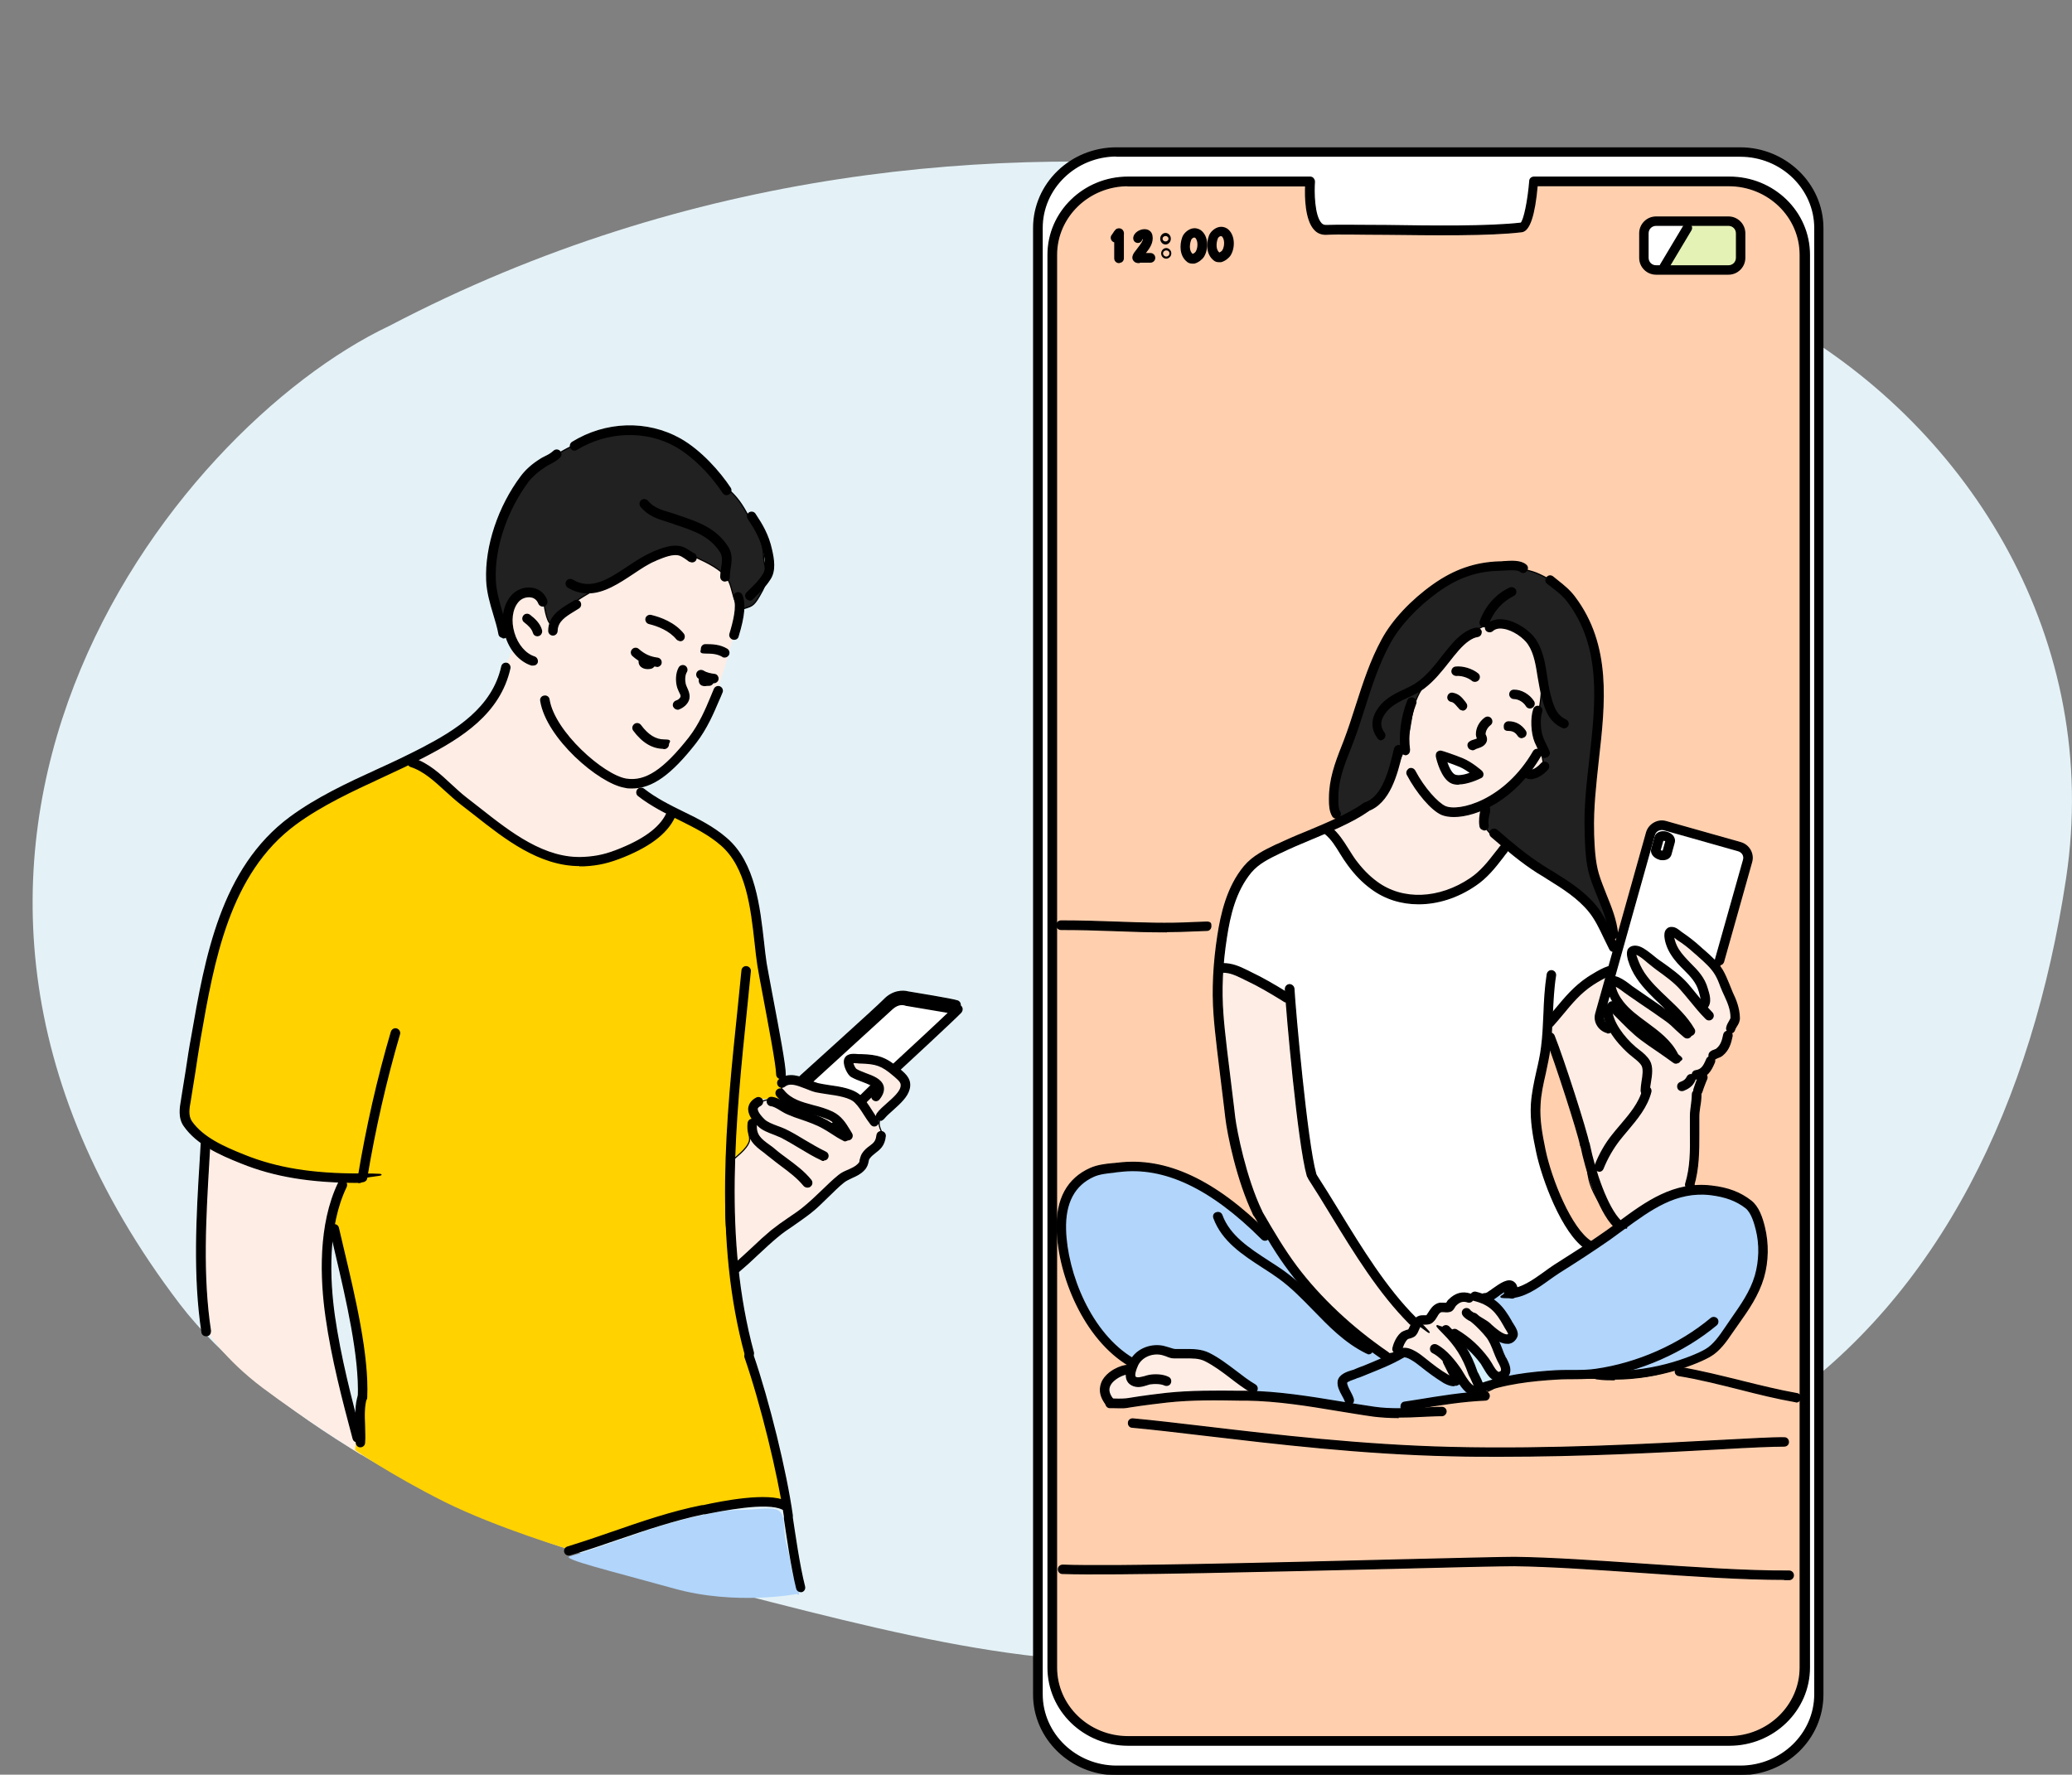 <svg xmlns="http://www.w3.org/2000/svg" id="b" version="1.1" viewBox="0 0 878.2 752.3"><rect x="0" y="0" width="878.2" height="752.3" fill="#808080" stroke="none"/><defs><style>.st10,.st3,.st5,.st7,.st9{fill-rule:evenodd}.st11,.st3,.st5,.st7,.st9{stroke:#000;stroke-miterlimit:10;stroke-width:.5px}.st10,.st3{fill:#feede5}.st5{fill:#fff}.st7{fill:#b1d5fb}.st9{fill:#212121}</style></defs><g id="c"><path id="d" d="M260.5 662.2c189.5 47.1 269 86.7 491.5-65.1 70.2-47.9 109.4-129.7 123.7-224.8 15.1-100.4-40.2-190.1-119.7-235.4-69.4-39.5-335.5-132.5-590.9 1.2-92.8 43.9-234 224.2-88.9 414.7 33.8 44.3 113.9 91.9 184.3 109.5Z" style="fill:#e4f2f7;fill-rule:evenodd"/><g id="e"><path d="M473.3 64.4h264.3c18.4 0 33.3 14.5 33.3 32.3v621.6c0 17.8-14.9 32.3-33.3 32.3H473.3c-18.4 0-33.3-14.5-33.3-32.3V96.7c0-17.8 14.9-32.3 33.3-32.3Z" class="st5"/><path d="M737.5 752.3H473.2c-19.3 0-35.1-15.3-35.1-34V96.7c0-18.8 15.7-34 35.1-34h264.3c19.3 0 35.1 15.3 35.1 34v621.6c0 18.8-15.7 34-35.1 34ZM473.3 66.1c-17.4 0-31.6 13.7-31.6 30.5v621.6c0 16.8 14.2 30.5 31.6 30.5h264.3c17.4 0 31.6-13.7 31.6-30.5V96.7c0-16.8-14.2-30.5-31.6-30.5H473.3Z" class="st11"/><path d="M478.1 76.9h77.2s-1.5 20.8 6.6 20.5c16.2-.6 61.5 1.5 83-1 3.6-.4 5.1-19.5 5.1-19.5h82.8c17.7 0 32.1 13.9 32.1 31.1v598.9c0 17.2-14.4 31.1-32.1 31.1H478.2c-17.7 0-32.1-13.9-32.1-31.1V108c0-17.2 14.4-31.1 32.1-31.1Z" style="fill-rule:evenodd;fill:#ffcfae;stroke:#000;stroke-miterlimit:10;stroke-width:.5px"/><path d="M732.7 739.8H478.1c-18.7 0-33.9-14.7-33.9-32.9V108c0-18.1 15.2-32.9 33.9-32.9h77.2c.5 0 1 .2 1.3.6s.5.8.5 1.3c-.3 3.8-.3 14.5 2.9 17.8.6.6 1.2.8 2 .8 5.7-.2 15 0 25.7 0 19.2.3 43.2.6 57-1 1.3-1.2 3-9.4 3.7-17.9 0-.9.8-1.6 1.8-1.6H733c18.7 0 33.9 14.7 33.9 32.9v598.9c0 18.1-15.2 32.9-33.9 32.9zM478.1 78.7c-16.7 0-30.3 13.2-30.3 29.3v598.9c0 16.2 13.6 29.3 30.3 29.3h254.6c16.7 0 30.3-13.2 30.3-29.3V108c0-16.2-13.6-29.3-30.3-29.3h-81.2c-1.1 12.5-3.3 19.1-6.5 19.5-14 1.7-38.2 1.3-57.6 1.1-10.6 0-19.8-.3-25.5 0-1.8 0-3.4-.6-4.6-1.9-4-4.1-4.1-14.2-3.9-18.6h-75.3Z" class="st11"/></g><g id="f"><path d="M585.2 311.3c0-27.5 37-55.2 50.2-55.2s26.4 16.4 26.4 43.8-11.6 79.3-24.8 79.3-21.2 9.2-37.4 8.6c-15.5-.6-29.8-10.7-35.8-18.7-9.1-12.3 21.4-46 21.4-57.7ZM516.4 410.1c8.5-8 28-1.4 31.9 9.7 6.2 17.7 6 38.7 8.7 57 1.9 12.9 7.2 24.8 14 35.8 6.7 10.8 17.8 26.7 31.3 29.6 10.2 2.1 23.1-1 32.2 4.9 11 7.2 11.6 25.1 4.4 36-10.6 16.1-42.3 6.9-55.7-5.1-4-3.6-7.7-8.2-11.2-12.3-8.7-10.5-17.2-17.5-25-28.6-7.3-10.4-16.4-25.6-20.4-37.6-5.1-15.2-5.6-26.1-7.2-42-1-9.7-3.8-23.6-3.8-33.3s-2.2-11.1.9-14h-.1ZM656.8 433.4c5.2-8.6 8.3-12.9 15.7-17.8s11.4-4.4 15.9-11.4 11.7-18.8 19.7-14c8 4.7 14.2 12.1 18.4 17.8s4.4 7.4 6.6 15.2c2.3 7.8 4 6.4.9 13.2-3 6.8-5.1 6.3-7.6 11.6s-4.9 3.8-5.9 11c-.9 7.2-2.5 7.9-2.3 17.2s1.5 13.5-.6 20.7 6.1 5.5-6.6 13.2c-12.7 7.8-18.4 11.7-22.7 10.2-4.4-1.5-8.1-6.2-11.6-12.5-3.4-6.2-3.6-8.7-4.5-17.6s-.8-9.5-4-18.6-4.7-14.6-7.8-22.2c-3-7.6-7.8-9.5-3.8-16.1h.2ZM533.4 591c-4.2-2.1-4.5-4.5-11.9-9.7-7.4-5.1-10.4-7.8-15.5-7.6-5.1 0-9.3-1.6-14.5-1.7-5.1 0-7.9 1.4-10.3 4.7-2.4 3.2-3.8 1.4-8.4 4.5-4.5 3.1-6.2 4.4-5.5 8.6s.4 6.8 6.1 5.3c5.7-1.6 10.5-.6 16.7-2.2 6.2-1.5 18.9-.9 25.8-.9s21.6 1.2 17.4-1Z" class="st3"/><path d="M215.4 261.1c3.4-18.6 68.4-41.9 84.4-38.9s14.8 26.8 11.4 45.4c-.8 4.3-5.5 22.5-11.4 35-5.8 12.3-13.2 22.3-26.9 28.1-4.4 1.9-.7 9.9 12.9 13.6 15.5 4.3-24.6 33.7-41.7 30-11.1-2.4-92.6-40.4-67.4-53.5 30.7-15.9 35.3-28.1 37-36.3 1.1-5.1 4.8-10 4.1-10.9-5-5.9-3.2-8.4-2.4-12.7z" class="st10"/><path d="M214.9 267c-1.5-4.7-4.8-11.6-5.6-17.1-.7-5.5-.4-16.5 2.2-24.1 2.6-7.7 9.1-22.1 13.4-25.9s14.9-9.5 19.8-12 14.6-5.6 20.4-5.3 15.1 1.2 19.1 4.3c4 3.2 11 7.7 16.5 13.6 5.5 6 10.2 6.6 15.8 17s6.8 12.1 7.1 17.9c.2 5.9 3 8.4-.4 14.9-3.5 6.5-4.1 6.5-7.6 7.6s-2 2.3-4.1-3.3c-2-5.6-1.5-8.4-5.6-12-4.1-3.5-9.9-5.8-15.4-8.4s-11-1.5-14.9.6-8.3 4.8-14.1 9.2c-5.8 4.3-12.3 7.4-16.7 10.4s-8.1 4.9-9.6 8.7c-1.6 3.8-3.4 0-4.3-5.2s-1.3-7.8-5.6-7.4-7.5 1.8-8.2 5.8c-.7 4.1-.7 15.2-2.2 10.5v.2Z" class="st9"/><path d="M88 564.7s-2.8-15.6-3.1-20.3c-.9-15.2 0-30.5 1.8-45.6.4-3.8.5-7.6.9-11.4 0-1-.2-3.3.5-4.1 1.5-1.5 7.4.2 8.9.7 9.4 2.9 18.3 7.1 27.7 10 5 1.5 10.2 1.4 15.4 1.4s5-1 5.7.5c1.6 3.2-1.9 7.7-2.7 10.5-2.4 8.2-4 16.4-4.5 25-1.1 19.2 3.2 38.9 7.7 57.4 1.6 6.5 6.8 27.9 6.8 27.9s-25.1-15.8-41.7-28.3S88 564.6 88 564.6Z" class="st10"/><path d="M568.4 347.3c-8.4-11.1 1.7-26.8 5.3-38.4 3.3-10.7 6.4-22.8 11.4-32.8 7.2-14.4 18.7-25.4 33.3-32.2 10.6-4.9 20.3-4.7 31-1.6 3.8 1.1 10.1 4.7 13 7.6 4.5 4.5 8.4 12.3 10.8 18.1 12.3 29.4-3.9 58.8.2 90.7 1.2 9.7 5.5 19.2 8.1 28.6.3 1.1 3.4 8.7 2.4 9.5-1.7 1.4-5.4-5.5-6.1-6.3-3.7-5-6.9-8.9-11.8-12.7-7.3-5.5-15.4-9.6-22.5-15.3-4.8-3.9-12.3-7.5-14.8-13.5-1-2.3.3-4.7 1.3-6.7 2.8-5.7 7.9-5.9 12.3-10.9 4.4-4.9 8.2-2.2 11-4.7s-2.6-13.2-2.2-17.7c.6-6.1 1.9-9.9 2.2-16.1.4-9.7-2.8-22.8-12-27-10.7-4.8-19.7 2.8-26 10.9-3.7 4.7-9.9 10.7-13 15.7-4.5 7.2-3.9 15.3-6.3 23-1.6 5.1-4.7 10.3-7 15.2-3.2 7-8.6 11.5-15.2 14.4-1.2.5-4.6 3.3-5.4 2.2Z" class="st9"/><path d="M174.5 322c-.3 0 3.8 3 4.5 3.6 4.2 3.5 9.4 5.6 13.8 8.8 5.3 3.9 9.6 9.2 14.7 13.4 10.1 8.3 23.4 19.1 36.7 17.5 34.7-4.3 39.7-21 41.8-20.2 4.3 1.7 11.3 3.7 14.7 6.6 2.3 2 12.5 11.5 15 17.4 2.3 5.7 4.5 16.3 4.9 22.4.7 9.1 2.5 11.6 3.6 20.6 1.3 10.4 3 21.4 5.4 31.6.9 3.9 1.5 15 1.4 19.1 0 7.6-8.9-.8-11.9 5.8-1.9 4.1 1.3 5 .8 7.9-.2 1.3-1.2 2.4-1.3 3.7 0 1.3 1.5 4 1 5-2.1 4-9.2 7.5-10.5 11.4-.9 3-.2 18.3.4 26.1.4 6 1.1 13 2 19 1.3 8.3 1.1 21.5 4.6 29.3 2.4 5.5 4.7 14.5 6.7 20 3.6 9.8 5.6 19.8 7.2 30.2.8 5 3.1 12.2 2.2 17-.2 1.4-5.4-.6-6.1-.7-4.8-.4-9.1-1.3-13.9-.6-14.7 2.3-27.4 5.1-41.3 10.5-10.1 4-28.4 9.8-28.4 9.8s-31.5-9.3-54.2-20.6c-22.7-11.4-37.8-21.9-37.8-21.9s2-18.9 2.1-21.5c.6-22.7-2.4-37.5-6.6-59.7-1-5.4-5.8-11.8-5.2-17.2.5-4.2 1.1-8.9 4.7-13.8s-17.1-3.5-37-8.7c-8.1-2.1-18.6-7-24.9-12.1-6.1-5-6.2-11.2-5-18.9 2.6-17.6 7.1-41.7 11.2-56.8 5.3-19.5 13.4-37.6 28.1-52.6 10.8-11.1 24-14.9 36.6-23.3 4.4-2.9 20.7-8.1 19.9-8.2Z" style="fill-rule:evenodd;fill:#ffd200"/><path d="M600.1 559.8c-3.4-1.3-5.8-4.9-8.1-7.7-5.5-6.6-12.2-16-16.9-23.2-6.9-10.7-12.8-16.8-17.3-28.9-6.2-16.5-7.4-40.5-9-57.8-.7-7-1.9-13.7-3.5-20.5-.4-1.7-16.6-9.1-22.7-10.8-1-.3-7 .3-6.4-2.3s1-9.8 2.2-14.1c2.1-7.8 3.6-17.9 9-24.2 4.6-5.3 10.5-8.9 18.5-12.4s9.3-5.3 14.7-6.5c1.8-.4 6.4 4.9 7.4 6.3 6 8.1 16 22.1 26.5 23.6 10.8 1.5 21.7-1.7 30.3-8.2 2.6-1.9 10.2-8.7 12.8-14 1.6-3.2 6.8 4 8.9 5.2 2.1 1.3 17.3 10.1 22.3 14.4 5.2 4.5 12.8 16.3 12.8 18.1 0 3.2 5.9 12.2 4.5 15.1-1.3 2.8-7.5.6-10 2-7.4 4.4-17.3 14.2-20.2 23-1.5 4.6-.5 6.5-1 11.3-1.7 16.7-7 18.5-.4 45.4 2.1 8.5 8.2 20.9 12.5 28.4 1.3 2.3 8 5.3 6.6 8.1-2.1 4.1-8.3 6.7-11.9 9-4.4 2.7-10.7 7.9-15.9 8.7-5 .8-10.2 0-15.3.9-3.3.5-7.1.5-10.3 1.3-3.8.9-6.8 3-10.5 4.4-2.4.9-3.6 2.7-5.5 4.1-.9.7-3.4 1.5-4 1.2Z" class="st5"/><path d="M241.4 659.8c8.1-2.2 34.5-11.9 42.1-14 7.5-2 20.9-5.7 29.6-5.7s15.6-2 17.8 1.1.7 7.5 2.8 14.9c2 7.4 1.1 9 3.7 15.4s.4 4.2.4 4.2-26 5-52.1-2.3c-26.6-7.4-48.3-12.6-44.2-13.7Z" style="fill-rule:evenodd;fill:#b1d5fb"/><path d="M480.1 577.7c.4.6-5.8-3.6-7.4-4.9-5.2-4.4-9.8-9.6-13.4-15.4-6-9.7-7.8-20.8-9.1-32-.9-7.7-1.3-18.1 5.2-23.9 2.2-2 5.2-4.2 8-5.1 6.2-1.9 14.8-2.4 21.1-1.9 17.4 1.4 27.7 9 41.1 19.9 2.8 2.3 10.6 6.4 12.8 9.2 2.3 2.9 4.2 7.1 6.3 10.2 9.1 13.4 19.1 24 32.6 33 2.8 1.9 7 6.4 10.3 7 2.9.5 5-1.8 8.2-.5 5.9 2.5 11 7.3 16.6 10.4 1.6.9 3.2.7 4.8 1.2 1.5.5 2.6 2.2 3.7 3.2.4.4 2.4 1.9 2.4 2.7 0 1.8-6.7 2.2-8 2.1-6.4-.5-11 1.8-17.1 4-3.3 1.2-7.3.8-10.7.9-3.8.2-8.8 0-12.6-.4-8.8-1-18.5-3.1-27.3-4.3-5.3-.7-10.3.6-15.4-1.3-2.1-.8-2.7-3.5-4.4-4.8-4.1-3.2-8.6-6-12.7-9.2-2.2-1.7-4.9-3.9-7.6-4.5-4.5-1-9.1.6-13.5 0-2.4-.4-4.6-1.5-7.1-1.5s-8 4.7-7 6h.2Z" class="st7"/><path d="M627 588c-2.2-5.1-3.9-10.4-6.2-15.5-.4-1-2.7-4-2.2-5.1.6-1.3 5.6 3.2 6 3.6 3.8 3.5 6.6 7.1 9 11.6.3.6 1.8 1.8 1.8 2.6s-1.5 1-2 1.1c-1.7.3-5.8 3.1-6.5 1.6h.1Z" style="fill-rule:evenodd;stroke:#000;stroke-miterlimit:10;stroke-width:.5px;fill:#d4f0fd"/><path d="M637.2 584.8c-1.9.4 1.4-3.9 1.2-5.4-.7-3.9-7.1-15.2-6.9-15 1.9 2.1 9.8 5.7 9.8 1.4s-4.9-9.5-7.4-12.5c-.5-.6-3.2-2.4-2.7-3.4.7-1.6 6.9-6.2 8.8-4.9 1.5 1 .3 4.1 3 3.4 4.4-1 12.5-7.2 16.3-9.5 10.6-6.3 16.3-10.5 26.1-18 12.4-9.5 28.6-18.8 45.5-15.4 13 2.6 18.4 18.9 16.1 29.9-4.4 20.7-18 38.6-38.6 45.5-16.7 5.6-34.9 2.5-52.1 3.3-5.3.2-14-.4-19 .5Z" class="st7"/><path d="M701.9 93.7h30.7c2.8 0 5.2 2.3 5.2 5.2v10.4c0 2.8-2.3 5.2-5.2 5.2h-30.7c-2.8 0-5.2-2.3-5.2-5.2V98.9c0-2.8 2.3-5.2 5.2-5.2Z" class="st5"/><path d="M705.7 115.1 716 94h18s3.3 1.2 3.4 3.8c0 2.6-.4 13.7-.4 13.7s-1.1 3-4 3.1-27.4.5-27.4.5z" style="fill-rule:evenodd;stroke:#000;stroke-miterlimit:10;stroke-width:.5px;fill:#e4f2b5"/><path d="m359.4 463.2-12.6-1.2-7.4-4 21.8-19.9c1.8-1.9 18.7-17.1 20.1-16.7l24.4 4.2c.4.4-3 6-4.8 7.6-4.9 4.3-22.8 21.4-30.2 28-3.6 3.3-5.3 5.9-5.3 5.9l-6-3.9ZM712.2 435.7c-9.7-7.6-24.8-20-27.4-19.9-7.1.3 5.3 14.1-2.2 11.4-2-.7 0 8.8-1.3 8.3-7.2-2.6 3.9-28.1 3.9-28.1l13-50.7c.5-1.8 4.1-7.2 5.5-6.8l33.1 9.3c1.4.4 4.7 3.1 4.1 4.9l-12.2 46s-4.4-4.3-6.8-6.2c-14.5-11.9-14.4-8.8-14.5-6.2 0 2.7 8.5 12.8 10.4 14.6 4.2 4.1 6.3 13.1 5 14-2.6 1.9-9.6-8.1-12.3-10.5-15.7-14.2-19.5-13.8-19.8-10.6-.4 4.9 25.4 33.8 21.4 30.6Z" class="st5"/><path d="M309.3 493.1c2.5-2.8 7.1-5.6 8.3-9.3.4-1.4-.3-2.9.1-4.3.3-1.1 1.8-1.9 2-3 .4-2.6-1.5-5.5.6-7.9 1.4-1.6 5.2-2.8 7.2-2.5.9.1 4.2.6 4.9-.1 1.8-1.8-3.9-5.3.7-7 3.6-1.4 7.2.4 10.7 1.1 5.2 1.1 10.5 1.3 15.4 3.6 2.5 1.1 4.5 1.4 6.2 3.3.4.4 7.6-7.8 3.1-10.1-2.3-1.2-4.7-1.5-6.8-3.2-2-1.6-1.4-4.6 1-5.4 2.1-.7 11.6 2.2 13.3 3.3 1.6 1 4.6 3.7 6.1 4.8 1.8 1.3 3.1 4.5 1.6 6.6-3.1 4.4-8.7 6.6-10.8 11.8-1.4 3.6 2.8 5.9.8 9.4-1.3 2.4-4.1 3-5.6 5.1-1.3 1.7-1.2 4.5-2.9 5.9-3.7 2.9-8.5 4.4-12.3 7.2-3.6 2.7-6 6.1-9.3 9.1-4.3 3.8-9.2 6.6-13.7 10.1-3.9 3.1-8.3 6.3-11.6 10-1.7 1.9-3.3 5-5.6 6.2-1 .5-1.8-1.4-1.9-1.8-1.1-3.2-1.5-6.7-2.1-10-1.5-8.3-1.1-17.1-.5-25.4.2-2.4-.6-5.7 1-7.5Z" class="st3"/><path d="M681.6 437.7h-.5c-1.7-.5-3.2-1.6-4.1-3.2-.9-1.5-1.1-3.3-.6-5l21.5-76.6c.5-1.7 1.6-3.1 3.2-4s3.4-1.1 5.1-.6l31.5 8.9c3.6 1 5.7 4.7 4.7 8.2l-11.9 42.3c-.3.9-1.2 1.5-2.2 1.2-.9-.3-1.5-1.2-1.2-2.2l11.9-42.2c.5-1.7-.5-3.4-2.3-3.9l-31.5-8.9c-.8-.2-1.7-.1-2.5.3-.7.4-1.3 1.1-1.5 1.9l-21.5 76.6c-.2.8 0 1.6.3 2.4.4.8 1.1 1.3 2 1.5.9.3 1.5 1.2 1.2 2.2-.2.8-.9 1.3-1.7 1.3v-.2Z" class="st11"/><path d="M704.8 364.4c-.5 0-1 0-1.5-.2-1.3-.4-2.3-1.1-2.9-2.1-.4-.7-.5-1.5-.3-2.2l1.4-5.1c.5-1.8 2.6-2.6 4.9-2 1.3.4 2.4 1.1 2.9 2.1.4.7.5 1.5.3 2.2l-1.4 5.1c-.4 1.4-1.7 2.2-3.4 2.2Zm-1.3-3.6Zm.1-.3s.3.2.6.3h.7l1.2-4.3s-.3-.2-.6-.3h-.7l-1.2 4.3Zm2.6-4.4ZM474.3 111.3c-1 0-1.8-.8-1.8-1.8v-7c-.3 0-.7-.2-.9-.4-.7-.7-.8-1.8-.1-2.5.1-.2.3-.4.4-.6.3-.5.7-1.1 1.2-1.6.5-.4 1.4-.5 2-.2 1.1.6 1.1 1.8 1 2.3v9.9c0 1.2-.8 1.8-1.8 1.8ZM482.8 111.3c-.9 0-1.7-.2-2.2-.9-1.1-1.4.2-3.1 1.1-4.2.4-.5.6-.8.9-1.2 1-1.3 2.1-2.7 2.1-4-.3 0-.7.3-.8.4-.2 1-1.1 1.5-2 1.3-1-.2-1.5-1.2-1.3-2.2.4-1.8 2.6-3.1 4.5-3.1 1.6 0 2.8.9 3.1 2.4.6 3-1.2 5.4-2.7 7.3-.1 0-.2.3-.3.4h2.4c1 0 1.8.8 1.8 1.8s-.8 1.8-1.8 1.8h-4.8zM505.3 111.5c-.9 0-1.5-.3-1.9-.6-3.3-2.5-3.2-7.1-2.1-10.2.5-1.5 2.1-3 3.7-3.5 1.3-.4 2.6-.2 3.7.5 3.5 2.5 3.2 8.1 1.4 11-.7 1.1-2.3 2.4-3.9 2.8zm.2-3.5Zm.8-7.6h-.3c-.6.2-1.3.8-1.4 1.3-.8 2.2-.8 4.9.8 6.2.4 0 1.3-.6 1.6-1.1 1.1-1.8 1.1-5.2-.4-6.3h-.3Z" class="st11"/><path d="M516.6 110.9c-.9 0-1.5-.3-1.9-.6-3.3-2.5-3.2-7.1-2.1-10.2.5-1.5 2.1-3 3.7-3.5 1.3-.4 2.6-.2 3.7.5 3.2 2.3 3.4 7.7 1.4 11-.7 1.1-2.3 2.4-3.9 2.8zm1-11.1h-.3c-.6.2-1.3.8-1.4 1.3-.8 2.2-.8 4.9.8 6.2.4 0 1.3-.6 1.6-1.1 1.1-1.8 1.1-5.2-.4-6.3h-.3ZM494 103.4c-1.1 0-2-1-2-2.2s.9-2.2 2-2.2 2 1 2 2.2-.9 2.2-2 2.2Zm0-3.6c-.8 0-1.5.6-1.5 1.4s.7 1.4 1.5 1.4 1.5-.6 1.5-1.4-.7-1.4-1.5-1.4ZM494.3 109.4c-1.1 0-1.9-.9-1.9-2s.9-2 1.9-2 1.9.9 1.9 2-.9 2-1.9 2Zm0-3.5c-.9 0-1.6.7-1.6 1.5s.7 1.6 1.6 1.6 1.6-.7 1.6-1.6-.7-1.5-1.6-1.5Z" class="st11"/></g><g id="g"><path d="M635.7 617.3c-6.8 0-13.6 0-20.5-.2-38-.8-74.9-5.2-104.6-8.7-11.8-1.4-22-2.6-30.7-3.4-1 0-1.7-.9-1.6-1.9 0-1 1-1.7 1.9-1.6 8.7.8 18.9 2 30.8 3.4 29.6 3.5 66.4 7.8 104.2 8.7 42.4 1 84.8-1.4 112.9-2.9 13.5-.7 23.3-1.3 28.2-1.2 1 0 1.7.8 1.7 1.8s-.8 1.7-1.8 1.7c-4.8 0-14.5.4-28 1.2-23.6 1.3-57.3 3.1-92.7 3.1zM756.3 669.5c-17.9 0-39.8-1.5-61-3-19.4-1.3-37.8-2.6-53.4-2.8-4.9 0-25 .4-50.6 1.1-50.2 1.2-119.1 2.9-141 2.2-1 0-1.7-.8-1.7-1.8s.9-1.7 1.8-1.7c21.8.8 90.6-.9 140.8-2.2 25.6-.6 45.8-1.1 50.7-1.1 15.7.2 34.1 1.5 53.5 2.8 22 1.5 44.7 3.1 62.9 3 1 0 1.8.8 1.8 1.8s-.8 1.8-1.7 1.8h-2.2.1ZM494.3 395c-7.2 0-14.5-.2-21.6-.5-7.6-.3-15.4-.5-23-.5-1 0-1.8-.8-1.8-1.8s.8-1.8 1.8-1.8c7.7 0 15.5.2 23.1.5 10.9.4 22.1.8 33.1.2 1.8 0 3.7-.2 5.5-.2s1.8.7 1.8 1.7-.7 1.8-1.7 1.8c-1.8 0-3.7.2-5.5.2-3.9.2-7.9.3-11.9.3h.2ZM152.8 613.3h-.1c-1 0-1.7-.9-1.7-1.9.1-2.2 0-4.5 0-6.9-.2-4.5-.4-9.1 1-13.1.3-.9 1.3-1.4 2.2-1.1s1.4 1.3 1.1 2.2c-1.1 3.4-1 7.7-.8 11.9 0 2.4.2 4.9 0 7.2 0 .9-.8 1.7-1.8 1.7zM339.4 674.7c-.8 0-1.5-.5-1.7-1.3-2.3-9.2-4.2-23-5.2-29.6v-1c-2.7-18.2-9.9-47.8-16.7-67.4-.3-.9.2-1.9 1.1-2.2s1.9.2 2.2 1.1c6.8 19.8 14.1 49.6 16.7 68.1v1c1 6.5 2.9 20.2 5.2 29.2.2.9-.3 1.9-1.3 2.1h-.4Z" class="st11"/><path d="M241.1 659.2c-.8 0-1.5-.5-1.7-1.2-.3-.9.2-1.9 1.2-2.2 6.5-2 13-4.2 19.3-6.4 12.1-4.2 24.6-8.5 37.6-11.1h.5c8.2-1.8 27.5-5.6 35.2-1.8.9.4 1.2 1.5.8 2.4s-1.5 1.2-2.4.8c-6.5-3.3-25.7.6-32.9 2h-.5c-12.8 2.7-25.1 6.9-37.1 11-6.3 2.2-12.9 4.4-19.5 6.4h-.5ZM87.3 566.2c-.9 0-1.6-.6-1.7-1.5-3.6-24-2.2-48.9-.7-73l.4-6.8c0-1 .9-1.8 1.9-1.7 1 0 1.7.9 1.7 1.9l-.4 6.8c-1.4 23.9-2.9 48.7.7 72.3 0 1-.5 1.9-1.5 2zM151.4 611.2c-.8 0-1.5-.5-1.7-1.3-4.4-16.5-9-34-11.5-51.7-2.3-16.1-3.2-39 5.3-56.7.4-.9 1.5-1.2 2.4-.8s1.2 1.5.8 2.4c-8.1 16.8-7.2 39-5 54.7 2.5 17.4 7 34.9 11.4 51.2.3.9-.3 1.9-1.2 2.2zM267.9 334c-1 0-2.1 0-3.1-.3-10.9-1.8-33.1-20.9-35.6-36.6-.2-1 .5-1.9 1.5-2 1-.2 1.9.5 2 1.5 2.2 13.7 23 32.1 32.7 33.7 8.2 1.3 15.9-3.8 26.7-17.5 4.5-5.8 7.2-12.3 9.2-17.1q.9-2.1 1.5-3.6c.4-.9 1.5-1.3 2.3-.9.9.4 1.3 1.5.9 2.3-.4 1-.9 2.2-1.5 3.5-2.1 4.9-4.9 11.7-9.7 17.9-10.4 13.3-18.4 19.1-26.9 19.1ZM311.1 270.9h-.5c-.9-.3-1.5-1.3-1.2-2.2 1.5-4.9 3.2-11.7 1.8-15-.4-.9 0-1.9.9-2.3s1.9 0 2.3.9c1.5 3.4 1.1 8.7-1.6 17.5-.2.8-.9 1.2-1.7 1.2Z" class="st11"/><path d="M287.2 300.6c-.7 0-1.4-.5-1.7-1.2-.3-.9.2-1.9 1.1-2.2.6-.2 1-.4 1.4-.8 1-1 .9-1.5 0-3.2-.3-.7-.7-1.5-.9-2.4-.5-2.1-.6-5.3.8-7.8.5-.8 1.6-1.1 2.4-.6s1.1 1.6.6 2.4c-.8 1.3-.9 3.4-.5 5.2.2.6.4 1.2.7 1.8.8 1.8 2 4.5-.9 7.2-.8.7-1.6 1.2-2.7 1.6h-.6zM225.8 281.9h-.5c-5-1.6-9.2-6.4-11-12.6-1.9-6.2-1-12.4 2.4-16.5 2.1-2.6 5.6-3.9 8.9-3.4 2.9.5 5.1 2.3 6.1 5.1.3.9-.1 1.9-1 2.3-.9.3-1.9-.1-2.3-1-.8-2.1-2.5-2.7-3.4-2.8-2-.3-4.2.5-5.5 2.1-2.6 3.1-3.2 8.2-1.7 13.2 1.5 5.1 4.9 9 8.7 10.2.9.3 1.4 1.3 1.2 2.2-.2.8-.9 1.2-1.7 1.2z" class="st11"/><path d="M227.8 269.5c-.8 0-1.5-.5-1.7-1.3-.5-1.8-2.1-3.3-3.8-4.6-.8-.6-.9-1.7-.3-2.5s1.7-.9 2.5-.3c2.2 1.7 4.3 3.7 5 6.4.2.9-.3 1.9-1.2 2.2h-.5ZM278.4 282.4h-.2c-3.8-.4-7-1.8-10-4.5-.7-.6-.8-1.8-.1-2.5.6-.7 1.8-.8 2.5-.1 2.5 2.2 4.9 3.3 8 3.7 1 .1 1.7 1 1.6 1.9 0 .9-.9 1.6-1.7 1.6Z" class="st11"/><path d="M274.5 283.4c-1 0-2.1-.3-2.8-1-.8-.8-1-1.9-.6-3.1.3-.9 1.3-1.4 2.2-1.1.7.3 1.2.9 1.2 1.6h.5c.9-.3 1.9.1 2.3 1 .3.9-.1 1.9-1 2.3-.4.2-1.1.3-1.7.3zm-1.8-3.5 1.6.6zM302.5 289.4h-.2c-1.8-.2-4.2-.6-6.2-2-.8-.5-1-1.6-.5-2.4.6-.8 1.6-1 2.5-.5 1.4.9 3.2 1.2 4.6 1.4 1 0 1.7 1 1.6 1.9 0 .9-.9 1.6-1.8 1.6Z" class="st11"/><path d="M298.3 290.5c-.4 0-.8 0-1.2-.4-.7-.6-.7-1.4-.7-1.8v-.2c0-1 .7-1.8 1.7-1.8s1.1.2 1.4.6h1c1 0 1.8.8 1.8 1.8s-.8 1.8-1.8 1.8-1.2 0-1.5.1h-.7ZM288.3 271.5c-.5 0-1-.2-1.4-.6-3.1-3.8-8.1-5.7-11.8-6.6-.9-.2-1.5-1.2-1.3-2.1s1.2-1.5 2.1-1.3c4.2 1 10 3.2 13.7 7.8.6.8.5 1.9-.2 2.5-.3.3-.7.4-1.1.4ZM307.1 278.5c-.3 0-.6 0-.9-.3-2.1-1.2-4.3-1.4-7.1-1.4s-1.8-.7-1.8-1.7.7-1.8 1.7-1.8c2.9 0 6.1.1 9.1 1.9.8.5 1.1 1.6.6 2.4-.3.5-.9.9-1.5.9zM307.3 246.3c-1 0-1.8-.8-1.8-1.8s.2-2.6.4-3.8c.4-2.6.7-4.9-.6-6.9-4.5-6.8-11.1-9-18.9-11.6l-1.1-.4c-.8-.3-1.6-.5-2.4-.8-4-1.2-8.1-2.5-11.2-6.3-.6-.7-.5-1.9.2-2.5s1.9-.5 2.5.2c2.4 2.9 5.7 4 9.6 5.1.8.3 1.7.5 2.5.8l1.1.4c8 2.7 15.6 5.2 20.7 13 2.1 3.1 1.6 6.4 1.1 9.4q-.3 1.8-.3 3.3c0 1.5-.8 1.8-1.8 1.8Z" class="st11"/><path d="M249.2 251.3c-2.8 0-5.6-.7-8.4-2.4-.8-.5-1.1-1.6-.6-2.4s1.6-1.1 2.4-.6c7.9 4.8 15.6-.3 23.7-5.7 3.4-2.3 6.7-4.4 10-5.8l.6-.3c3.5-1.5 8.4-3.5 12.6-2 1 .4 2.7 1.5 4.6 2.7h.2c.8.7 1 1.8.5 2.6s-1.6 1-2.4.5h-.2c-1-.8-3.2-2.3-3.9-2.5-2.9-1.1-7 .7-10 1.9l-.6.3c-3 1.2-6.1 3.3-9.4 5.5-5.9 3.9-12.3 8.2-19 8.2zM234.4 269.2c-1 0-1.8-.8-1.8-1.8 0-6.1 4.9-9 8.8-11.4.7-.4 1.4-.8 2-1.2.8-.5 1.9-.3 2.4.5s.3 1.9-.5 2.4c-.7.4-1.4.9-2.1 1.3-3.6 2.2-7 4.3-7.1 8.4 0 1-.8 1.8-1.8 1.8zM317.9 254.3c-.5 0-.9-.2-1.3-.5-.7-.7-.7-1.8 0-2.5l1-1c2.4-2.3 4.1-3.9 6-6.9 1.5-2.4.8-6.6.1-9.6-1.2-5.3-3.2-8.9-6.6-14-.5-.8-.3-1.9.5-2.4s1.9-.3 2.4.5c3 4.5 5.6 8.8 7 15.2.9 3.9 1.7 8.8-.6 12.3-2.2 3.4-4.1 5.2-6.5 7.5l-1 1c-.3.3-.8.5-1.2.5h.2ZM308 209.7c-.6 0-1.1-.3-1.5-.8-5.4-8.3-13.1-15.8-20-19.7-12.7-7.2-29.2-6.6-42.1 1.3-.8.5-1.9.3-2.4-.6-.5-.8-.2-1.9.6-2.4 14.1-8.7 31.6-9.3 45.7-1.4 8.8 5 16.7 14 21.2 20.8.5.8.3 1.9-.5 2.4-.3.2-.6.3-1 .3ZM213.2 270.2c-.8 0-1.6-.6-1.7-1.4-.5-2.8-1.4-5.7-2.2-8.4-1.4-4.6-2.8-9.5-3-14.4-.6-14.4 5-31.2 14.6-44 2-2.7 4.8-5.2 8.2-7.3.7-.5 1.5-.8 2.2-1.2 1.3-.6 2.4-1.3 3.4-2.2.7-.7 1.8-.7 2.5 0s.7 1.8 0 2.5c-1.3 1.3-2.8 2.1-4.2 2.8-.7.3-1.3.7-1.9 1.1-3 1.9-5.5 4.1-7.3 6.4-9.1 12.2-14.5 28.2-13.9 41.8.2 4.5 1.5 9.1 2.8 13.6.8 2.9 1.7 5.8 2.3 8.8.2 1-.4 1.9-1.4 2.1h-.3v-.2zM152.1 501.2c-20.3 0-35.7-2.5-49.8-8.2-9.3-3.7-18.8-8-24.2-15.7-2.5-3.5-1.7-7.8-1.1-11.3l.2-1.3c.6-3.7 1.2-7.4 1.8-11.2.7-4.7 1.4-9.4 2.3-14.1 5.8-33.4 12.4-71.3 41.8-93 11.3-8.3 24.4-14.4 37.1-20.2 6.2-2.8 12.5-5.8 18.5-8.9 14.4-7.5 30.1-17.1 34-34.8.2-.9 1.1-1.5 2.1-1.3.9.2 1.5 1.2 1.3 2.1-4.3 19.2-20.7 29.3-35.8 37.2-6 3.2-12.4 6.1-18.6 9-12.5 5.8-25.5 11.8-36.5 19.9-28.2 20.8-34.7 58-40.4 90.8-.8 4.7-1.5 9.3-2.2 14-.6 3.7-1.2 7.5-1.8 11.2l-.2 1.3c-.6 3.1-1.1 6.3.5 8.7 4.8 6.9 13.8 10.9 22.6 14.4 13.7 5.5 28.7 7.9 48.5 7.9s1.8.8 1.8 1.8-.8 1.8-1.8 1.8h-.1Z" class="st11"/><path d="M153.7 500.9h-.3c-1-.2-1.6-1.1-1.5-2 3.5-21.1 8.2-41.8 14-61.5.3-.9 1.3-1.5 2.2-1.2s1.5 1.3 1.2 2.2c-5.7 19.5-10.4 40-13.9 61-.1.9-.9 1.5-1.7 1.5ZM331 457.2c-1 0-1.8-.8-1.8-1.8 0-3.8-3.4-21.5-5.6-33.3-1.2-6.3-2.1-11.2-2.4-13.2-.4-2.8-.8-5.9-1.1-9-1.7-15.2-3.6-32.3-14.4-41.7-5.3-4.6-11.4-7.6-17.8-10.8-5.9-2.9-11.9-5.9-17.3-10.1-.8-.6-.9-1.7-.3-2.5s1.7-.9 2.5-.3c5.1 4 10.9 6.9 16.6 9.7 6.4 3.1 13 6.4 18.6 11.3 11.9 10.3 13.9 29 15.6 44 .3 3.1.7 6.1 1.1 8.9.3 1.9 1.3 7 2.4 13 3.1 16.3 5.7 30.2 5.7 34s-.8 1.8-1.8 1.8Z" class="st11"/><path d="M317.6 575.6c-.8 0-1.5-.5-1.7-1.3-13.2-48.6-8-99.1-2.9-147.9l1.5-15c.1-1 .9-1.7 1.9-1.6s1.7 1 1.6 1.9l-1.5 15c-5 48.5-10.2 98.7 2.8 146.6.2.9-.3 1.9-1.2 2.2h-.5ZM153.6 594.1c-1 0-1.7-.9-1.7-1.8.7-17.1-5-41.5-9.6-61.1-.8-3.5-1.6-6.8-2.3-9.9-.2-1 .4-1.9 1.3-2.1 1-.2 1.9.4 2.1 1.3.7 3.1 1.5 6.4 2.3 9.8 4.7 19.8 10.5 44.4 9.7 62 0 1-.8 1.7-1.8 1.7Z" class="st11"/><path d="M311.9 539.5c-.5 0-1-.2-1.4-.7-.6-.8-.5-1.9.3-2.5 2.3-1.9 5.2-4.6 8-7.2 2.8-2.7 5.8-5.4 8.2-7.4 2.4-1.9 4.9-3.7 7.3-5.3s4.9-3.3 7.1-5.2c2.4-2 4.7-4.2 7-6.4s4.6-4.5 7.1-6.5c1.3-1.1 2.8-1.7 4.2-2.3 1.5-.7 2.9-1.3 4-2.4s.7-1.1.9-1.9c.2-.7.4-1.6.9-2.5 1-1.6 2.2-2.5 3.3-3.3 1.6-1.2 2.6-2 2.9-4.6.1-1 1-1.7 1.9-1.6 1 .1 1.7 1 1.6 1.9-.4 4.1-2.5 5.6-4.3 7-.9.7-1.8 1.4-2.5 2.4-.3.4-.4.8-.5 1.4-.2 1-.5 2.3-1.8 3.6-1.5 1.6-3.3 2.4-5.1 3.2-1.2.6-2.4 1.1-3.4 1.9-2.4 1.9-4.5 4.1-6.8 6.3s-4.6 4.6-7.2 6.6c-2.4 1.9-4.9 3.6-7.3 5.3-2.4 1.6-4.9 3.3-7.1 5.2-2.3 1.9-5.2 4.6-8 7.2-2.8 2.7-5.8 5.4-8.2 7.4-.3.3-.7.4-1.1.4ZM342.2 503.2c-.5 0-1-.2-1.4-.6-2.7-3.3-6-5.8-9.5-8.4-1.6-1.2-3.3-2.5-4.9-3.8-.9-.7-1.7-1.3-2.5-2-3.7-2.7-7.5-5.6-6.8-12.3.1-1 1-1.7 1.9-1.6 1 .1 1.7 1 1.6 1.9-.5 4.7 1.8 6.5 5.4 9.1q1.35.9 2.7 2.1c1.5 1.3 3.2 2.5 4.8 3.7 3.5 2.6 7.2 5.3 10.2 9 .6.8.5 1.9-.3 2.5-.3.3-.7.4-1.1.4z" class="st11"/><path d="M349 491.9c-.2 0-.5 0-.7-.2-3.3-1.5-6.4-3.4-9.4-5.2-2.5-1.5-5.2-3.1-7.9-4.5-.9-.4-1.9-.8-2.9-1.2-2.3-.9-5-1.8-6.8-3.7-1.9-1.8-4.3-4.7-3.9-7.6.2-1.1.9-2.8 3.2-4 .9-.5 1.9-.1 2.4.7.5.9.1 1.9-.7 2.4-.8.4-1.3.9-1.4 1.4 0 .6.2 1.9 2.9 4.6 1.3 1.3 3.5 2.1 5.6 2.9 1.1.4 2.2.8 3.3 1.3 2.9 1.4 5.6 3 8.2 4.6 2.9 1.7 5.9 3.5 9 5 .9.4 1.3 1.4.9 2.3-.3.7-.9 1-1.6 1l-.2.2Z" class="st11"/><path d="M358.3 483.6c-.2 0-.5 0-.7-.2-1.9-.9-3.7-2.1-5.4-3.2-1.1-.7-2.2-1.4-3.3-2-2.8-1.6-6.2-2.8-9.4-3.9-1.9-.6-3.8-1.3-5.6-2.1-1-.4-2-1-3-1.6-1.4-.9-3-1.8-4.1-1.9-1-.1-1.7-1-1.6-1.9.1-1 .9-1.7 1.9-1.6 1.9.2 3.8 1.3 5.6 2.4.9.6 1.8 1.1 2.5 1.4 1.7.7 3.5 1.3 5.4 2 3.4 1.2 6.8 2.4 9.9 4.1 1.2.7 2.3 1.4 3.5 2.2 1.7 1.1 3.3 2.1 5 2.9.9.4 1.3 1.4.9 2.3-.3.6-.9 1-1.6 1Z" class="st11"/><path d="M359.5 483c-.6 0-1.2-.3-1.5-.8l-.9-1.5c-1.6-2.6-3-4.9-5.7-6.2-2.4-1.1-4.9-1.8-7.7-2.5-5.2-1.4-10.5-2.8-14.4-7.5-.6-.8-.5-1.9.3-2.5s1.9-.5 2.5.3c3.1 3.9 7.7 5.1 12.5 6.4 2.8.7 5.6 1.5 8.3 2.8 3.6 1.8 5.4 4.7 7.1 7.5l.9 1.5c.5.8.3 1.9-.5 2.4q-.45.3-.9.3v-.2ZM370.6 477.3c-.5 0-1-.2-1.4-.7-1.1-1.4-2-2.8-2.9-4.2-1.2-1.9-2.3-3.6-3.8-5.1-2.2-2.3-7.5-3.1-11.8-3.7-1.8-.3-3.4-.5-4.8-.8s-2.8-.9-4.3-1.5c-4.1-1.6-6.9-2.6-9.1-.8-.8.6-1.9.5-2.5-.3s-.5-1.9.3-2.5c4-3.2 8.8-1.2 12.6.3 1.4.6 2.7 1.1 3.8 1.4 1.2.3 2.8.5 4.5.8 5 .7 10.7 1.5 13.8 4.7 1.7 1.7 3 3.7 4.2 5.6.9 1.4 1.7 2.7 2.7 3.9.6.8.5 1.9-.3 2.5-.3.3-.7.4-1.1.4ZM373.3 474.9c-.4 0-.7-.1-1.1-.4-.8-.6-.9-1.7-.3-2.5 1-1.4 2.6-2.8 4.2-4.2 2.5-2.2 5.3-4.7 5.8-6.9.4-1.8-.3-2.6-2.6-4.6l-.6-.5c-5-4.3-7.5-5-13.9-5.2-.4 0-.9 0-1.4-.1-.6 0-1.4-.1-2-.1.1.9.9 2.5 1.4 2.9.9.6 2.5 1.2 4 1.8 3.3 1.2 6.7 2.5 7.5 5.4.4 1.6-.1 3.4-1.7 5.4-.6.8-1.7.9-2.5.2-.7-.6-.8-1.7-.2-2.5.8-.9 1.2-1.7 1-2.2-.3-1.1-3.2-2.2-5.3-3-1.7-.6-3.4-1.3-4.8-2.1-1.4-.9-3.1-4.4-2.9-6.5.1-1.2.8-2.1 1.9-2.5 1.2-.5 2.7-.3 4-.2h1.1c7 .2 10.4 1.1 16.1 6l.6.5c2.1 1.8 4.8 4.1 3.7 8.1-.8 3.2-3.9 6-6.9 8.7-1.5 1.3-2.9 2.6-3.8 3.7-.4.5-.9.7-1.4.7Z" class="st11"/><path d="M353.6 479.7c-.5 0-.9-.2-1.3-.5-.7-.7-.7-1.8 0-2.5l1.5-1.5c.7-.7 1.8-.7 2.5 0s.7 1.8 0 2.5l-1.5 1.5c-.4.3-.8.5-1.2.5ZM365.5 467.9c-.5 0-.9-.2-1.2-.5-.7-.7-.7-1.8 0-2.5l5-4.9c.7-.7 1.8-.7 2.5 0s.7 1.8 0 2.5l-5 4.9c-.3.3-.8.5-1.2.5ZM343.6 459l-2.4-2.6 34.7-31.7c4.1-3.8 7.9-2.7 9.3-2.2l21.1 3.6c.6.1 1.2.5 1.4 1.2.2.6 0 1.3-.4 1.8-2.1 2.3-25.3 23.8-26.3 24.7-.7.7-1.8.6-2.5 0-.7-.7-.6-1.8 0-2.5 6.7-6.2 18.6-17.2 23.7-22.1l-17.8-3h-.2c-1.1-.4-3.3-1-6 1.4l-34.7 31.7v-.3Z" class="st11"/><path d="M340.4 459.3c-.5 0-1-.2-1.3-.6-.6-.7-.6-1.8.1-2.5s32.2-29 35.5-32.4c3.7-3.9 8.1-3.9 10.2-3.3 2.4.4 18.5 3 20.9 3.8.9.3 1.4 1.3 1.1 2.2s-1.3 1.4-2.2 1.1c-1.7-.6-13.2-2.5-20.5-3.7h-.2s-3.5-1.1-6.8 2.4c-3.4 3.5-34.4 31.4-35.7 32.6-.3.3-.8.4-1.2.4zM245.7 366.9c-17.1 0-31.6-11.4-44.4-21.5-2-1.5-3.9-3.1-5.8-4.5-2.3-1.8-4.5-3.8-6.7-5.8-4.5-4.1-9.1-8.4-14.7-10.2-.9-.3-1.4-1.3-1.1-2.2s1.3-1.4 2.2-1.1c6.3 2.1 11.2 6.6 15.9 11 2.2 2 4.2 3.9 6.4 5.6 1.9 1.5 3.9 3 5.9 4.6 12.8 10.1 27.4 21.6 44 20.7 5.7-.3 9.9-1.3 15.7-3.7 11-4.5 17.5-9.7 19.9-15.8.4-.9 1.4-1.3 2.3-1 .9.4 1.4 1.4 1 2.3-2.8 7.1-9.9 12.9-21.9 17.8-6.2 2.5-10.7 3.6-16.9 3.9h-2 .2ZM281.4 317.2c-4.8 0-9-2.5-12.8-7.6-.6-.8-.4-1.9.4-2.5s1.9-.4 2.5.4c3.1 4.2 6.4 6.2 10 6.2s1.8.8 1.8 1.8-.8 1.8-1.8 1.8h-.1ZM616.3 346.1c-2.1 0-3.9-.3-5.3-.9-4.3-1.9-10.5-9.2-14.5-16.8-.5-.9 0-1.9.7-2.4.9-.5 1.9-.1 2.4.7 4 7.6 9.8 13.8 12.9 15.2 5.7 2.6 25.3-2.3 37.5-23.4.5-.8 1.6-1.1 2.4-.6s1.1 1.6.6 2.4c-10.9 18.8-27.1 25.8-36.8 25.8ZM595.6 319.8c-.9 0-1.6-.6-1.7-1.5-.9-6.8 0-14 2.8-21.3.3-.9 1.4-1.4 2.3-1s1.4 1.4 1 2.3c-2.6 6.8-3.4 13.4-2.6 19.6 0 1-.5 1.8-1.5 2h-.3ZM624 317.7c-.5 0-1.1-.2-1.4-.7-.6-.8-.5-1.9.3-2.4.6-.5 1.3-.7 2-.9.4-.1 1-.3 1.3-.5v-.2c-.2-.5-.4-1.1-.4-1.8 0-2.5 1.3-5.1 3.6-6.8.8-.6 1.9-.5 2.5.3s.5 1.9-.3 2.5c-1.3 1-2.2 2.6-2.2 4 0 0 0 .3.2.5.3.7.6 1.6.3 2.5-.6 1.8-2.4 2.4-3.6 2.8-.3.1-.9.3-1 .4-.3.2-.7.4-1.1.4h-.2ZM648.5 300.1c-.6 0-1.2-.3-1.5-.8-1.1-1.9-3.4-3.2-5.3-3.2-.9 0-1.7-.7-1.8-1.7 0-1 .7-1.8 1.7-1.8 3.1-.1 6.6 1.9 8.4 4.8.5.8.2 1.9-.6 2.4q-.45.3-.9.3ZM625.1 288.8c-.4 0-.8-.1-1.1-.4-1.7-1.4-4.6-2.3-6.7-2.1-.9 0-1.8-.6-1.9-1.6 0-1 .6-1.8 1.6-1.9 3-.3 6.8.8 9.3 2.8.8.6.9 1.7.3 2.5-.3.4-.9.7-1.4.7Z" class="st11"/><path d="M649 330.1c-1.3 0-2.5-.5-3.3-1.5-.7-.7-.6-1.8 0-2.5.7-.6 1.8-.6 2.5.1s.3.3.7.3c1.3 0 3.3-1.5 4.4-2.8.6-.7 1.7-.8 2.5-.2.7.6.8 1.7.2 2.5-1.2 1.4-4.1 4-7.1 4ZM662.9 308.5c-.2 0-.5 0-.7-.2-5.8-2.6-7.2-7.9-8.6-13-.7-2.7-1.1-5.5-1.6-8.1-.8-5-1.5-10.2-4.2-14.2-1.8-2.7-6.4-6.1-10.6-6.7-1.9-.3-3.5 0-4.7 1.1-.7.6-1.9.5-2.5-.2s-.5-1.9.2-2.5c2-1.6 4.5-2.3 7.5-1.8 5.2.8 10.7 4.8 13 8.2 3.1 4.7 4 10.2 4.8 15.6.4 2.7.8 5.2 1.4 7.6 1.3 4.9 2.4 8.9 6.7 10.9.9.4 1.3 1.5.9 2.3-.3.6-.9 1-1.6 1ZM654.8 321.1c-.7 0-1.3-.4-1.6-1.1-.4-.9-.9-1.9-1.3-2.8s-.8-1.7-1.2-2.6c-1.6-3.8-1.9-10.3-.6-14 .3-.9 1.3-1.4 2.2-1.1s1.4 1.3 1.1 2.2c-1 2.9-.7 8.4.6 11.4.3.8.7 1.6 1.1 2.4.5 1 1 2 1.4 3 .4.9 0 1.9-.9 2.3-.2 0-.5.1-.7.1v.2Z" class="st11"/><path d="M629.1 265.6h-.6c-.9-.3-1.4-1.3-1.1-2.2 2.2-6.2 6.7-11.4 12.5-14.1.9-.4 1.9 0 2.4.8.4.9 0 1.9-.8 2.3-4.9 2.4-8.8 6.8-10.7 12.1-.3.7-.9 1.2-1.7 1.2ZM585.5 313.6c-.5 0-1.1-.2-1.4-.7-2.3-3.1-3.9-8 1.4-14.1 2.7-3 6.2-4.7 9.6-6.3 2.4-1.1 4.6-2.2 6.5-3.7 3.8-2.9 6.7-6.6 9.8-10.6 1.3-1.7 2.7-3.4 4.1-5 2.4-2.8 6.2-6.3 10.3-6.9.9-.1 1.8.5 2 1.5 0 1-.5 1.8-1.5 2-2.4.3-5.3 2.4-8.2 5.7-1.4 1.6-2.7 3.2-4 4.9-3.1 3.9-6.3 8-10.5 11.2-2.2 1.7-4.7 2.9-7.2 4-3.2 1.5-6.3 3-8.5 5.5-4.1 4.6-2.7 7.7-1.3 9.6.6.8.4 1.9-.4 2.5-.3.2-.7.4-1.1.4z" class="st11"/><path d="M626.8 328.2s-3.8-3.3-7.4-4.9c-3.6-1.5-8.9-3.2-8.9-3.2s1.9 8.5 5.5 10.1c3.6 1.5 10.8-2 10.8-2Z" class="st5"/><path d="M618.2 332.4c-1 0-2-.1-2.9-.5-4.2-1.8-6.2-9.7-6.5-11.3 0-.6 0-1.3.5-1.7s1.1-.6 1.7-.4c.2 0 5.4 1.7 9 3.2 3.8 1.6 7.7 5 7.9 5.2.4.4.7 1 .6 1.5 0 .6-.4 1.1-1 1.3-.6.3-5.3 2.6-9.4 2.6h.1Zm-5.1-9.5c.9 2.6 2.2 5.2 3.6 5.7 1.5.6 4.3 0 6.7-.9-1.3-1-3-2.1-4.6-2.8-1.7-.7-3.8-1.5-5.6-2.1h-.1ZM579.1 343.8c-.7 0-1.4-.5-1.7-1.2-.3-.9.2-1.9 1.1-2.2 7.6-2.5 10.4-13.9 12.2-21.5l.4-1.5c.2-.9 1.2-1.5 2.1-1.3s1.5 1.2 1.3 2.1l-.4 1.5c-2 8.3-5.1 20.8-14.5 24h-.6.1ZM629 351.7c-.8 0-1.6-.6-1.7-1.5-.4-2.5 0-4.7.4-6.8v-.7c.3-1 1.2-1.6 2.2-1.4s1.6 1.1 1.4 2.1v.8c-.5 2-.9 3.8-.6 5.6.2 1-.5 1.9-1.4 2h-.3Z" class="st11"/><path d="M532.9 515.8c-.7 0-1.3-.4-1.6-1-6.9-14.3-10.9-34-11.7-40.9-.3-2.8-.8-6.6-1.3-10.8-1.4-11.4-3.2-25.5-3.7-33-.8-10.6-.2-21.8 1.6-33.5 1.4-9 3.9-20.5 11.2-29.3 3.7-4.4 8.7-6.8 13.5-9.1l.5-.2c3.6-1.7 7.7-3.5 12.2-5.3 8.4-3.5 17.9-7.5 24.1-11.8.8-.6 1.9-.4 2.5.4s.4 1.9-.4 2.5c-6.5 4.6-16.2 8.6-24.8 12.2-4.4 1.8-8.5 3.6-12 5.3l-.5.2c-4.7 2.3-9.1 4.4-12.3 8.2-6.7 8.1-9 18.5-10.4 27.6-1.8 11.4-2.3 22.4-1.5 32.7.5 7.4 2.3 21.5 3.7 32.9.5 4.2 1 8 1.3 10.8.7 5.6 4.6 25.6 11.4 39.7.4.9 0 1.9-.8 2.4-.2 0-.5.2-.8.2l-.2-.2Z" class="st11"/><path d="M555.8 499.7c-.8 0-1.5-.5-1.7-1.3-3.9-13.7-8.8-69.6-9.3-79.1 0-1 .7-1.8 1.7-1.9.9 0 1.8.7 1.9 1.7.5 9.1 5.5 65.2 9.2 78.3.3.9-.3 1.9-1.2 2.2h-.6Z" class="st11"/><path d="M598.7 561.6c-.5 0-.9-.2-1.2-.5-12.9-12.9-23.3-29.8-33.3-46.2-3.2-5.3-6.3-10.3-9.4-15.1-.5-.8-.3-1.9.5-2.4s1.9-.3 2.4.5c3.1 4.8 6.2 9.8 9.5 15.2 9.9 16.2 20.2 33 32.8 45.6s.7 1.8 0 2.5c-.3.4-.8.5-1.2.5ZM587.2 576.5c-.3 0-.7 0-1-.3-15.6-10.7-29.3-23.6-39.5-37.2-5.5-7.2-10.1-15.2-14.5-22.8l-.7-1.1c-.5-.8-.2-1.9.6-2.4.9-.5 1.9-.2 2.4.6l.7 1.1c4.4 7.6 9 15.4 14.3 22.5 10 13.3 23.4 25.9 38.7 36.4.8.5 1 1.6.5 2.5-.3.5-.9.8-1.5.8ZM683.9 403.3c-.6 0-1.3-.3-1.6-1-.8-1.6-1.6-3.2-2.4-4.9-1.8-3.8-3.7-7.8-6.3-11-4.7-5.8-11.2-9.9-17.5-13.8-1.4-.9-2.8-1.8-4.2-2.6-7.1-4.5-13.4-9.9-19.8-15.4-.7-.6-.8-1.7-.2-2.5.6-.7 1.8-.8 2.5-.2 6.3 5.5 12.5 10.7 19.4 15.1 1.4.9 2.8 1.8 4.2 2.6 6.6 4.1 13.3 8.3 18.4 14.5 2.9 3.5 4.8 7.7 6.7 11.7.8 1.6 1.5 3.2 2.3 4.7.4.9 0 1.9-.7 2.4-.3.1-.5.2-.8.2v.2ZM673.3 529.7c-.3 0-.7 0-1-.3-10.1-6.5-18.7-30-21-41.2-1.4-6.6-2.6-13.2-2.2-20.1.3-4.7 1.3-9.3 2.3-13.8.8-3.4 1.6-7 2-10.4.6-4.6.8-9.3 1-13.8.2-5.6.5-11.3 1.4-17.1.2-1 1-1.6 2-1.5 1 .2 1.6 1.1 1.5 2-.9 5.5-1.1 11.2-1.4 16.7-.2 4.6-.4 9.3-1 14.1-.4 3.6-1.3 7.3-2 10.8-1 4.3-2 8.8-2.2 13.2-.4 6.5.8 12.7 2.1 19.1 2.6 12.5 11 33.5 19.5 38.9.8.5 1 1.6.5 2.4-.3.5-.9.8-1.5.8v.2Z" class="st11"/><path d="M671.6 486.8c-.8 0-1.6-.6-1.7-1.4-.9-5-10.8-35.7-14.5-45-.4-.9 0-1.9 1-2.3.9-.4 1.9 0 2.3 1 3.9 9.7 13.8 40.5 14.7 45.7.2 1-.5 1.9-1.4 2h-.4Z" class="st11"/><path d="M685.4 520.5c-.5 0-.9-.2-1.2-.5-7-7-12.2-24.8-14.1-34.2-.2-.9.4-1.9 1.4-2.1s1.9.4 2.1 1.4c2.4 11.7 7.6 26.8 13.2 32.4s.7 1.8 0 2.5c-.3.4-.8.5-1.2.5z" class="st11"/><path d="M677.8 496.4c-.2 0-.4 0-.7-.1-.9-.4-1.3-1.4-1-2.3 1.9-4.8 4.4-9.2 7.4-12.9 1.1-1.4 2.2-2.7 3.4-4.1 3.9-4.6 8-9.4 9.4-15 .2-.9 1.2-1.5 2.1-1.3s1.5 1.2 1.3 2.1c-1.6 6.4-5.9 11.5-10.1 16.5-1.1 1.3-2.3 2.7-3.3 4-2.7 3.5-5.1 7.6-6.9 12.1-.3.7-.9 1.1-1.6 1.1ZM716.2 503.9h-.5c-.9-.3-1.5-1.3-1.2-2.2 2.1-6.9 2.1-13.8 2-21.2v-7.4c0-1.5.2-3 .4-4.5.2-1.6.4-3.1.4-4.5s.8-1.8 1.8-1.8 1.8.8 1.8 1.8c0 1.7-.2 3.4-.5 5-.2 1.4-.4 2.8-.4 4.1v7.3c0 7.3 0 14.8-2.2 22.2-.2.8-.9 1.3-1.7 1.3h.1Z" class="st11"/><path d="M697.4 464.1c-1 0-1.8-.8-1.8-1.8s.2-2.5.4-3.9c.4-2.3.8-5.2 0-6.7-.7-1.3-2.1-2.4-3.6-3.6-.6-.5-1.1-.9-1.7-1.4-1.9-1.6-11.2-10.2-11.2-19s.8-1.8 1.8-1.8 1.8.8 1.8 1.8c0 5.3 5 12 10 16.3l1.5 1.2c1.6 1.2 3.4 2.7 4.5 4.6 1.4 2.5.9 5.9.4 8.9-.2 1.3-.4 2.4-.4 3.3s-.8 1.8-1.8 1.8v.3Z" class="st11"/><path d="M710.4 450.7c-.4 0-.7-.1-1.1-.4-2.3-1.7-4.8-3.4-7.1-5-2.2-1.5-4.3-2.9-6.4-4.5-3.8-2.8-7.2-6.4-10.6-9.8-1.1-1.1-2.1-2.2-3.2-3.3-.7-.7-.7-1.8 0-2.5s1.8-.7 2.5 0l3.3 3.3c3.2 3.3 6.5 6.8 10.1 9.4 2.1 1.5 4.2 3 6.3 4.4 2.4 1.6 4.9 3.3 7.3 5.1s.9 1.7.4 2.5c-.3.5-.9.7-1.4.7Z" class="st11"/><path d="M709.5 449.4c-.6 0-1.3-.4-1.6-1-2.5-5.1-7.2-8.5-12-12.1-3.9-2.8-7.8-5.8-10.8-9.6-2.2-2.9-3.6-5.9-4-8.8-.2-.6-.7-1.8.2-2.8 2.4-3 7.2.7 9.8 2.7.2.2.4.3.5.4l5.8 4c3.7 2.5 7.4 5.1 11 7.7 1.7 1.2 3.2 2.6 4.6 4 1.1 1 2.1 2 3.2 2.9.8.6.9 1.7.3 2.5s-1.7.9-2.5.3c-1.2-1-2.4-2.1-3.5-3.1-1.4-1.4-2.7-2.6-4.2-3.7-3.6-2.6-7.3-5.1-11-7.6l-5.8-4c0-.1-.4-.3-.7-.5-2.2-1.7-3.5-2.5-4.3-2.8.4 2.2 1.5 4.5 3.3 6.8 2.7 3.5 6.3 6.1 10.1 8.9 5 3.7 10.2 7.5 13.1 13.3.4.9 0 1.9-.8 2.4-.3.1-.5.2-.8.2h.1Z" class="st11"/><path d="M716.4 439.1c-.6 0-1.2-.3-1.5-.9-2.7-4.7-6.6-8.4-10.7-12.3-3.6-3.4-7.4-7-10.3-11.3-1.5-2.2-2.8-4.8-3.6-7.5 0 0-1.1-3.3 0-4.8 1.1-1.4 3.1-1.4 4.7-.8 2 .8 3.9 2.4 5.8 3.9.8.7 1.6 1.3 2.3 1.8l1.3.9c3.8 2.7 7.7 5.5 10.8 9 1.3 1.5 2.6 3.1 3.8 4.6 2.1 2.6 4.3 5.2 6.6 7.6.7.7.7 1.8 0 2.5s-1.8.7-2.5 0c-2.5-2.5-4.7-5.2-6.9-7.9-1.2-1.5-2.5-3-3.8-4.5-2.8-3.2-6.6-5.9-10.2-8.5l-1.3-1c-.8-.6-1.6-1.3-2.5-2-1.6-1.4-3.3-2.8-4.8-3.4h-.3c0 .5.2 1.1.3 1.3.8 2.4 1.9 4.7 3.2 6.7 2.7 4 6.3 7.4 9.8 10.7 4.1 3.9 8.4 7.9 11.4 13.1.5.8.2 1.9-.7 2.4-.3.2-.6.2-.9.2v.2Z" class="st11"/><path d="M733.6 437.6h-.4c-1-.2-1.6-1.2-1.3-2.1.2-1 .7-1.8 1.1-2.5.5-.8.7-1.2.7-1.7 0-3.4-1.3-6.4-2.6-9.2-.6-1.3-1.2-2.6-1.7-3.9-.7-1.9-1.4-3.7-2.4-5.3-1.7-2.8-4.4-5.2-7-7.5-.5-.5-1.1-1-1.6-1.4-2.4-2.2-4.8-4.1-7.2-5.6-.3-.2-.6-.4-.9-.7-.2-.2-.6-.5-1-.7.2 1.7 1 3.9 2.1 5.6 1.4 2.2 3.2 4 5 5.9 2.9 2.9 5.9 5.9 7.2 10.6l.2.7c.7 2.2 2.1 6.9-2.1 8.5-.9.4-1.9 0-2.3-1-.4-.9 0-1.9 1-2.3.9-.3.8-1.3 0-4.2l-.2-.7c-1.1-3.8-3.6-6.4-6.3-9.1-1.9-1.9-3.9-3.9-5.5-6.5-1.5-2.3-2.5-5.1-2.7-7.4 0-.5-.2-2.1.8-3.1.5-.6 1.3-.9 2.2-.8 1.4 0 2.7 1.1 3.7 1.9.3.2.5.4.7.5 2.5 1.7 5.1 3.7 7.6 6 .5.5 1 .9 1.6 1.4 2.8 2.5 5.7 5 7.7 8.3 1.1 1.9 1.9 3.9 2.7 5.8.5 1.3 1 2.5 1.5 3.7 1.4 2.9 2.9 6.5 3 10.7 0 1.6-.7 2.7-1.3 3.6-.3.5-.6 1-.7 1.4-.2.8-.9 1.4-1.7 1.4v-.3z" class="st11"/><path d="M726.1 449.2c-.5 0-1.1-.2-1.4-.7-.6-.8-.4-1.9.3-2.5.6-.5 1.2-.7 1.8-.9.4-.2.8-.3.9-.5 1.8-1.5 2.4-3.5 2.9-6 .2-1 1.1-1.6 2.1-1.4s1.6 1.1 1.4 2.1c-.6 2.9-1.4 5.8-4.1 8-.6.5-1.3.8-1.9 1-.4.2-.8.3-1 .5-.3.2-.7.4-1.1.4Z" class="st11"/><path d="M719 457.4c-.8 0-1.6-.6-1.7-1.5-.2-1 .5-1.9 1.4-2 2.5-.4 3.4-1.8 4.7-4.9.4-.9 1.4-1.3 2.3-.9s1.3 1.4.9 2.3c-1.5 3.5-3 6.2-7.3 6.9h-.3Z" class="st11"/><path d="M712.8 462.3c-.7 0-1.4-.4-1.6-1.1-.3-.9 0-1.9 1-2.3 1.7-.6 2.4-1.3 2.9-2.3.4-.9 1.4-1.3 2.3-.9s1.3 1.4.9 2.3c-1.1 2.5-3.1 3.5-4.8 4.2-.2 0-.4.1-.6.1zM719.7 463.9h-.6c-.9-.3-1.4-1.3-1.1-2.2l.6-1.8c.3-.7.5-1.5.8-2.2l.7-1.7c.4-.9 1.4-1.4 2.3-1s1.3 1.4 1 2.3l-.7 1.7c-.3.7-.5 1.4-.8 2.1l-.6 1.8c-.2.7-.9 1.2-1.7 1.2v-.2ZM683.9 397.8c-.9 0-1.7-.7-1.8-1.6-.5-5.5-2.5-10.4-4.6-15.6-1.2-3-2.5-6-3.5-9.3-1.7-5.5-1.9-12-2.1-17.7v-1c-.4-10 .8-20.7 2-31 2.6-23.2 5.3-47.2-9.4-66.6-1.8-2.4-4-4.2-6.4-6-.7-.6-1.4-1.1-2.2-1.7s-.9-1.7-.2-2.5c.6-.8 1.7-.9 2.5-.2.7.6 1.4 1.1 2.1 1.7 2.4 1.9 4.9 3.9 7 6.7 15.6 20.6 12.8 45.3 10.1 69.2-1.1 10.2-2.3 20.7-2 30.4v1c.2 5.5.5 11.7 2 16.8.9 3.1 2.2 6.1 3.3 9 2.1 5.2 4.3 10.5 4.9 16.6 0 1-.6 1.8-1.6 1.9h-.2.1ZM566.4 346.8c-.6 0-1.2-.3-1.5-.8-1.3-2.1-1.4-4.8-1.4-6.9v-.5c0-8.2 2.5-15 5.3-22.1l.9-2.3c1.9-5 3.6-10.2 5.2-15.3 3-9.3 6.1-19 11-27.9 4.4-8.1 12.3-16.5 21.6-23.1 8.9-6.3 17.8-9.4 28.1-9.7.5 0 1.1 0 1.8-.1 3.1-.2 7.1-.5 9.3 1.4.8.6.9 1.7.2 2.5-.6.8-1.7.9-2.5.2-1.2-1-4.7-.7-6.8-.6-.7 0-1.4.1-2 .1-9.7.2-17.7 3-26.1 9-8.8 6.3-16.3 14.3-20.5 22-4.7 8.6-7.8 18.1-10.7 27.3-1.6 5.1-3.3 10.4-5.3 15.5l-.9 2.3c-2.8 7.1-5.2 13.3-5.1 20.8v.5c0 1.8 0 3.7.8 5 .5.8.3 1.9-.6 2.4q-.45.3-.9.3zM592.1 573.6h-.4c-.9-.2-1.5-1.2-1.3-2.1.2-1 1.2-4.4 3.5-6.4.6-.5 1.5-.8 2.3-1.1.3 0 .7-.2.9-.3l.7-1.4c.7-1.5 1.6-3.6 3.8-4.3.6-.2 1.2-.2 1.9-.2h1.2l1-1.5c.8-1.2 1.7-2.8 3.7-3.6.9-.4 1.9-.2 2.8-.2h.9s0-.2.2-.3c.2-.4.5-.9.9-1.2q4.05-4.05 9-2.4c.9.3 1.4 1.3 1.1 2.2s-1.3 1.4-2.2 1.1c-2-.7-3.6-.2-5.3 1.6 0 0-.2.3-.3.5-.3.5-.7 1.2-1.3 1.6-1 .6-2.2.5-3.2.4h-1.2c-.8.3-1.3 1-1.9 2.1-.4.7-.9 1.5-1.7 2.2-1 1-2.4 1-3.5 1h-.9c-.6.2-1 1-1.6 2.3-.3.8-.7 1.6-1.2 2.2-.6.8-1.6 1.1-2.6 1.4-.3 0-.9.3-1 .4-1.1 1-2 3.1-2.3 4.6-.2.8-.9 1.3-1.7 1.3h-.3Z" class="st11"/><path d="M638.7 569.4c-2.9 0-6-2.4-9-5.1l-.5-.4c-.7-.6-1.5-1.1-2.5-1.7-1.2-.7-2.4-1.5-3.3-2.4-.7-.7-.7-1.8 0-2.5s1.8-.7 2.5 0 1.6 1.3 2.7 1.9c1 .6 2 1.2 2.9 2l.5.5c3.3 3 5.7 4.4 6.9 4.2 0 0 .3 0 .6-.4-.2-.7-1.2-2.2-1.5-2.7-.2-.4-.4-.7-.5-.9-3.3-5.9-6-9-12.8-10.7-.9-.2-1.5-1.2-1.3-2.1s1.2-1.5 2.1-1.3c8 2 11.4 5.9 15.1 12.4 0 .2.2.4.4.7 1.5 2.3 2.6 4.3 1.8 5.9-.9 1.8-2.2 2.4-3.2 2.6z" class="st11"/><path d="M634.9 585.4h-.5c-2.6-.6-4.2-3.4-5.5-5.6-.4-.6-.7-1.2-1-1.7-3.5-4.7-7.3-8.2-12.3-11.3-.8-.5-1.1-1.6-.6-2.4s1.6-1.1 2.4-.6c5.5 3.3 9.6 7.1 13.4 12.2.4.5.8 1.3 1.3 2 .8 1.4 1.9 3.4 3 3.8.2 0 .6 0 .7-.2.5-.2.6-.5.6-.6.3-.8-.6-2.5-1.2-3.6-.2-.4-.4-.7-.5-1-.5-1-.9-2.1-1.4-3.3-.9-2.4-1.9-4.8-3.2-6.4-1.6-2-3.8-4.3-6.2-6.4-.3-.3-.7-.5-1.2-.7-.8-.5-1.9-1.1-2.6-2.2-.5-.8-.3-1.9.5-2.4s1.9-.3 2.4.5c.3.4.8.7 1.4 1.1q.9.45 1.8 1.2c2.5 2.2 4.9 4.6 6.6 6.8 1.6 2 2.7 4.7 3.7 7.3.4 1.1.8 2.2 1.3 3.1 0 .3.3.6.5.9.9 1.8 2.1 4.1 1.4 6.3-.4 1.1-1.2 2-2.4 2.6 0 0-1.4.6-2.4.6Z" class="st11"/><path d="M625.9 591.7h-1c-3.7-.8-5.9-4.5-7.7-7.5-.4-.6-.7-1.2-1-1.7-3-4.5-6.2-7.8-8.9-9.1-.9-.4-1.2-1.5-.8-2.4s1.5-1.2 2.4-.8c4.1 2.1 7.8 6.8 10.2 10.3.3.5.7 1.1 1.1 1.8 1.3 2.2 2.9 4.8 4.9 5.7-.4-1.2-1.4-3.1-1.7-3.9-.4-.7-.7-1.3-.8-1.6-2.5-7.2-5.6-12.1-11-17.5s-.7-1.8 0-2.5 1.8-.7 2.5 0c5.8 5.8 9.1 11 11.8 18.8 0 .2.3.7.6 1.2 1.8 3.6 3.1 6.5 1.7 8.3-.3.4-1 1-2.2 1Z" class="st11"/><path d="M616.2 587.4c-2 0-4.3-1.4-4.3-1.4-3.4-2.1-6.4-4.3-9.9-7.1-1-.8-2.3-1.8-3.7-2.6-1.5-.9-2.6-1.3-3.5-1.1s-1.9-.4-2.1-1.4c-.2-.9.4-1.9 1.4-2.1 2.3-.5 4.4.6 6 1.5 1.5.9 2.9 2 4 2.9 3.5 2.8 6.2 4.9 9.5 6.8.4.2.9.5 1.4.6-.2-.2-.3-.5-.4-.6-.2-.3-.4-.6-.5-.8l-1.5-3-.7-1.4c-.4-.9 0-1.9.8-2.4.9-.4 1.9 0 2.4.8l.7 1.5c.5 1 1 1.9 1.5 2.9 0 0 .2.2.3.4.9 1.3 2.2 3.2 1.4 4.9-.3.7-.9 1.2-1.7 1.4h-1.1zM629.3 552c-1 0-1.8-.8-1.8-1.8s.8-1.8 1.8-1.8 1.6-.7 2.1-1c.4-.2.8-.5 1.3-.9 3.4-2.4 6.3-4.4 8.6-3.1.8.5 1.8 1.5 1.7 3.9 0 .7-.4 1.3-.6 1.7v.2c-.4.9-1.4 1.3-2.3.9s-1.3-1.4-.9-2.3c0-.2.2-.4.3-.6v-.6c-1.2.2-3.8 2.1-4.7 2.8-.6.4-1.1.8-1.4 1-1.1.7-2.6 1.5-4 1.5ZM479.5 579.1c-.3 0-.6 0-.9-.2-19.1-11.3-29.9-38.1-30.5-57.7-.4-12.9 4.4-21.6 14.1-25.9 3-1.3 6.3-1.7 9.5-2 .8 0 1.5-.2 2.2-.2 20.3-2.5 41.1 7.2 63.5 29.6.7.7.7 1.8 0 2.5s-1.8.7-2.5 0c-21.7-21.7-41.5-31-60.6-28.6-.7 0-1.5.2-2.3.3-2.9.3-5.9.6-8.4 1.7-8.3 3.7-12.3 11.3-12 22.6.5 18.6 10.7 44.2 28.7 54.8.8.5 1.1 1.6.6 2.4-.3.6-.9.9-1.5.9v-.2Z" class="st11"/><path d="M684.4 584.9c-2.5 0-4.9 0-7.5-.4-1 0-1.7-1-1.6-1.9 0-1 .9-1.7 1.9-1.6 21.3 2.1 40.7-5.9 45.8-8.9 3.3-1.9 6-5.8 8.3-9.2l2.6-3.8c4.1-5.9 8.1-11.5 10.1-18.3 1.8-6.3 2-13.3.4-19.6-.6-2.3-1.8-7.1-4.4-9.2-4-3.1-8.6-4.8-15-5.6-14.5-1.7-25.3 6.2-36.8 14.6-2 1.4-3.9 2.9-5.9 4.3-6.9 4.8-13.8 9.3-21.6 14.2-1.4.9-2.8 1.9-4.2 2.9-5 3.6-10.7 7.7-17 7.7s-1.8-.8-1.8-1.8.8-1.8 1.8-1.8c5.1 0 10.3-3.7 14.9-7 1.5-1.1 3-2.2 4.4-3.1 7.7-4.9 14.7-9.3 21.5-14.1 2-1.4 3.9-2.8 5.8-4.2 11.5-8.5 23.4-17.2 39.3-15.3 7.1.8 12.2 2.8 16.7 6.3 3.2 2.5 4.7 7 5.7 11.1 1.7 6.9 1.6 14.5-.4 21.4-2.2 7.4-6.4 13.5-10.6 19.4l-2.6 3.7c-2.5 3.7-5.4 7.9-9.4 10.2-4.8 2.8-21.3 9.7-40.5 9.7v.3Z" class="st11"/><path d="M625.6 591c-.7 0-1.4-.4-1.6-1.1-.4-.9 0-1.9 1-2.3 11.5-4.6 24.4-5.9 34.3-6.5 5.9-.3 11.5.2 17-.6 17.7-2.5 35.5-10.4 48.9-21.6.7-.6 1.9-.5 2.5.2s.5 1.9-.2 2.5c-13.9 11.6-32.4 19.7-50.7 22.3-5.8.8-11.6.3-17.3.7-9.7.6-22.2 1.8-33.2 6.2h-.7zM571.9 595.3c-.8 0-1.5-.5-1.7-1.3-.2-.7-.7-1.6-1.2-2.5-1-1.8-2.1-3.9-1.8-6 .5-2.7 3.7-3.8 6.1-4.5.4 0 .8-.3 1.1-.4 1.2-.5 2.4-1 3.6-1.4 5.1-2.1 10.3-4.2 15-6.9.8-.5 1.9-.2 2.4.6s.2 1.9-.6 2.4c-4.9 2.9-10.3 5-15.5 7.1-1.2.5-2.4 1-3.5 1.4-.4 0-.8.3-1.4.5-.8.3-3.4 1.1-3.7 1.8 0 .9.7 2.4 1.4 3.7.6 1.1 1.2 2.3 1.5 3.4.2.9-.3 1.9-1.3 2.1h-.4ZM531 590.2c-.3 0-.6 0-.9-.2-3-1.8-5.8-3.9-8.5-6-3.4-2.6-7-5.3-10.8-7.2-2.6-1.3-5.4-1.2-8.4-1.2h-4.8c-1.3 0-2.4-.5-3.4-.9-.7-.2-1.4-.5-2-.6-4.2-.8-8.5 1.2-10.1 4.7-1.7 3.9-1.2 4.9-.7 5.1.9.5 2.3 0 3.7-.3.6-.2 1.3-.4 1.8-.5 2.4-.5 6-.4 8.3.8.9.4 1.2 1.5.8 2.4s-1.5 1.2-2.4.8c-1.4-.7-4.3-.8-6-.5-.5 0-1 .3-1.5.4-1.9.6-4.2 1.3-6.5 0-4-2.3-1.5-7.8-.7-9.6 2.2-5 8.2-7.8 14-6.7.9.2 1.7.5 2.5.7.9.3 1.8.6 2.6.7h4.4c3.3 0 6.7 0 10 1.6 4.2 2.1 7.8 4.9 11.4 7.6 2.6 2 5.3 4.1 8.2 5.8.8.5 1.1 1.6.6 2.4-.3.6-.9.9-1.5.9v-.2Z" class="st11"/><path d="M470.4 596.2c-.5 0-1-.2-1.4-.7-3.4-4.2-2.8-7.6-1.8-9.8 2.2-4.5 8.2-6.9 10.8-6.9s1.8.8 1.8 1.8-.8 1.8-1.8 1.8c-1.6 0-6.2 1.9-7.6 4.9-.9 1.8-.4 3.8 1.4 6 .6.8.5 1.9-.3 2.5-.3.3-.7.4-1.1.4ZM601.2 383.1c-7.2 0-14.1-2.1-19.9-6.4-3.7-2.7-6.9-6-9.9-10.1-1.2-1.6-2.2-3.2-3.2-4.8-1.9-3.1-3.7-6.1-6.5-8.4-.7-.6-.8-1.7-.2-2.5s1.7-.8 2.5-.2c3.2 2.7 5.3 6 7.3 9.2 1 1.5 1.9 3.1 3 4.6 2.9 3.9 5.8 6.9 9.2 9.4 10.9 8.1 26.5 7.5 39.8-1.5 4.3-2.9 7.5-6.9 10.8-11.2.6-.7 1.2-1.5 1.7-2.2.6-.8 1.7-.9 2.5-.3s.9 1.7.3 2.5c-.6.7-1.1 1.4-1.7 2.2-3.3 4.3-6.8 8.7-11.6 11.9-7.6 5.2-16 7.8-24 7.8ZM545.1 424.7c-.3 0-.6 0-.9-.3l-1.1-.7c-4.9-3-9.6-5.8-14.7-8.2-.6-.3-1.1-.5-1.6-.8-3-1.4-5.3-2.6-8.6-2.6s-1.8-.8-1.8-1.8.8-1.8 1.8-1.8c4.2 0 7.1 1.4 10.2 2.9.5.2 1 .5 1.6.8 5.3 2.5 10 5.3 15.1 8.4l1.1.7c.8.5 1.1 1.6.6 2.4-.3.5-.9.9-1.5.9h-.2ZM656.6 435.3c-.4 0-.8-.1-1.2-.4-.7-.6-.8-1.8 0-2.5 1.4-1.6 2.7-3.1 4-4.7 4.1-4.9 7.9-9.5 13.6-13.3 0 0 7.1-4.7 9.5-4.7s1.8.8 1.8 1.8-.8 1.7-1.7 1.8c-1.1.2-6 3-7.6 4.1-5.3 3.5-8.9 7.9-12.8 12.6-1.3 1.6-2.7 3.2-4.1 4.8-.4.4-.8.6-1.3.6h-.2ZM579.9 573.7c-.3 0-.5 0-.8-.2-9.1-4.5-15.8-11.5-22.3-18.2-4.6-4.7-9.3-9.6-14.7-13.5-2.1-1.5-4.3-3-6.7-4.5-8.5-5.5-17.3-11.2-20.9-21-.3-.9 0-1.9 1.1-2.2.9-.3 1.9 0 2.3 1.1 3.2 8.7 11.5 14.1 19.5 19.3 2.3 1.5 4.7 3 6.9 4.6 5.7 4.1 10.5 9.1 15.2 13.9 6.6 6.8 12.8 13.2 21.3 17.5.9.4 1.2 1.5.8 2.4-.3.6-.9 1-1.6 1v-.2ZM619.9 300.9c-.5 0-1-.2-1.3-.6-.2-.3-.5-.6-.7-.8-1.1-1.3-1.7-2-2.8-2.2-1-.2-1.6-1.1-1.4-2 .2-1 1.1-1.6 2-1.4 2.5.4 3.8 2 4.9 3.4.2.2.4.5.6.8.6.7.6 1.8-.2 2.5-.3.3-.7.4-1.2.4h.1ZM645 312.7c-.6 0-1.1-.3-1.5-.8-1-1.6-2.3-2.3-4.1-2.3s-1.8-.8-1.8-1.8.8-1.8 1.8-1.8c3 0 5.4 1.4 7.1 3.9.5.8.3 1.9-.5 2.4q-.45.3-.9.3Z" class="st11"/><path d="M592.5 600.9q-5.1 0-10.2-.6c-5.1-.7-10.3-1.6-15.3-2.4-12.6-2.1-25.6-4.2-38.5-4.4h-3.1c-10.1-.2-20.6-.3-30.7.8-10.4 1.2-14 1.8-15.9 2.1-2.2.4-2.4.4-6.6.3h-1.8c-1 0-1.7-.9-1.7-1.9s.8-1.7 1.8-1.7h1.8c2.7.1 4.6 0 5.9-.2 2-.3 5.6-1 16.1-2.2 10.3-1.1 20.9-1 31.1-.9h3.1c13.1.2 26.3 2.3 39 4.4 5 .8 10.2 1.7 15.2 2.4 6.4.9 13.1.6 19.6.3 2.9 0 5.9-.3 8.8-.3 1 0 1.8.8 1.8 1.7s-.8 1.8-1.7 1.8c-2.9 0-5.8.2-8.7.3-3.3.2-6.6.3-10 .3v.2Z" class="st11"/><path d="M595.5 597.9c-.9 0-1.6-.6-1.7-1.5 0-1 .5-1.9 1.5-2 1.9-.3 3.8-.6 5.8-.9 9.2-1.5 18.8-3.1 28.3-3.5.9 0 1.8.7 1.8 1.7s-.7 1.8-1.7 1.8c-9.4.4-18.8 1.9-27.9 3.4-1.9.3-3.9.6-5.8.9h-.3ZM761.4 594.2h-.3c-8-1.4-16.1-3.4-23.9-5.4-8.4-2.1-17.1-4.3-25.7-5.7-1-.2-1.6-1.1-1.4-2 .2-1 1.1-1.6 2-1.4 8.7 1.5 17.5 3.7 26 5.8 7.7 1.9 15.7 3.9 23.6 5.3 1 .2 1.6 1.1 1.4 2s-.9 1.5-1.7 1.5Z" class="st11"/></g><g id="h"><path d="M732.6 116.2h-30.7c-3.8 0-6.9-3.1-6.9-6.9V98.9c0-3.8 3.1-6.9 6.9-6.9h30.7c3.8 0 6.9 3.1 6.9 6.9v10.4c0 3.8-3.1 6.9-6.9 6.9Zm-30.7-20.7c-1.9 0-3.4 1.5-3.4 3.4v10.4c0 1.9 1.5 3.4 3.4 3.4h30.7c1.9 0 3.4-1.5 3.4-3.4V98.9c0-1.9-1.5-3.4-3.4-3.4z" class="st11"/><path d="M705.4 114.7c-.3 0-.6 0-.9-.2-.8-.5-1.1-1.6-.6-2.4l9.8-16.4c.5-.8 1.6-1.1 2.4-.6s1.1 1.6.6 2.4l-9.8 16.4c-.3.6-.9.9-1.5.9Z" class="st11"/></g></g></svg>